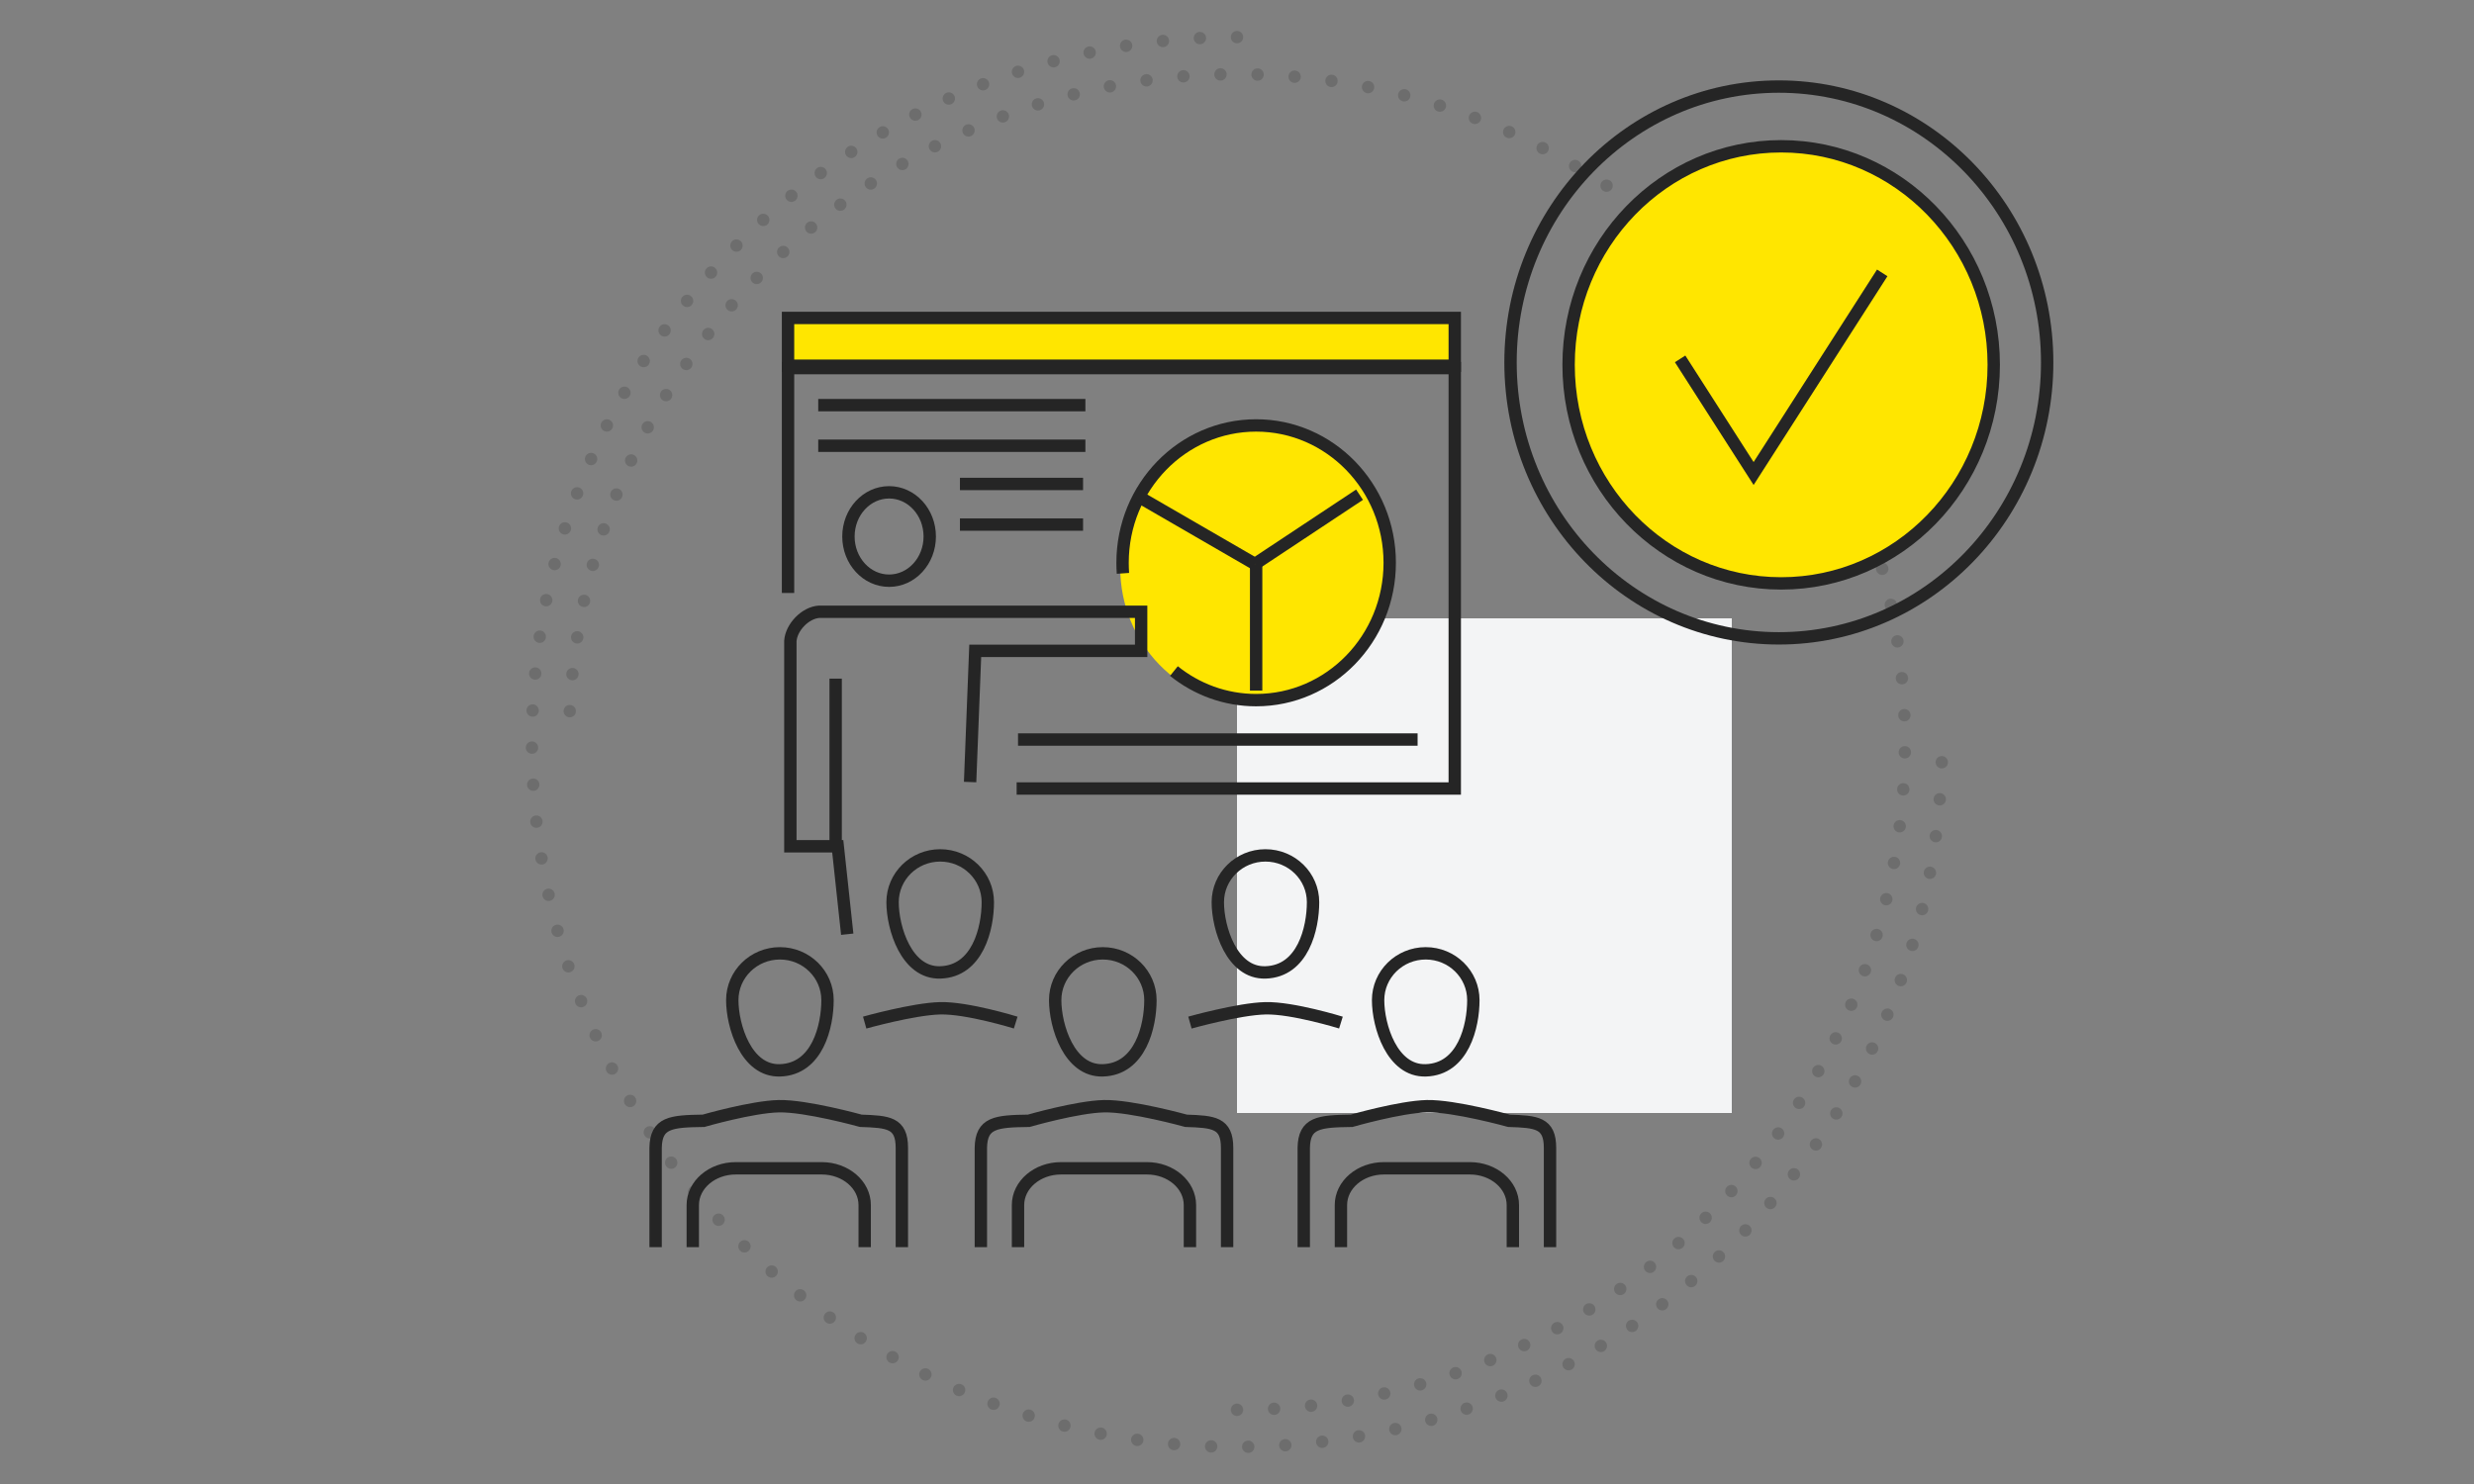 <?xml version="1.0" encoding="UTF-8"?>
<svg width="200px" height="120px" viewBox="0 0 200 120" version="1.1" xmlns="http://www.w3.org/2000/svg" xmlns:xlink="http://www.w3.org/1999/xlink">
    <rect x="0" y="0" width="200" height="120" fill="#808080" stroke="none"/>
    <title>Bussines transformation</title>
    <g id="Bussines-transformation" stroke="none" stroke-width="1" fill="none" fill-rule="evenodd">
        <rect id="Rectangle-Copy-13" fill="#F3F4F5" x="100" y="50" width="40" height="40"></rect>
        <path d="M100,3 C68.52,3 43,28.52 43,60 C43,91.48 68.52,117 100,117 C131.48,117 157,91.48 157,60" id="Path" stroke="#252525" opacity="0.2" stroke-linecap="round" stroke-dasharray="0,3"></path>
        <path d="M100,114 C129.823,114 154,89.823 154,60 C154,30.177 129.823,6 100,6 C70.177,6 46,30.177 46,60" id="Path" stroke="#252525" opacity="0.2" stroke-linecap="round" stroke-dasharray="0,3"></path>
        <g id="Oval" transform="translate(53, 7)">
            <ellipse fill="#FFE600" cx="48.359" cy="38.894" rx="10.799" ry="11.106"></ellipse>
            <g id="Group-7" transform="translate(69.112, 0)" stroke="#252525">
                <path d="M43.383,22.309 C43.383,34.63 33.671,44.618 21.691,44.618 C9.712,44.618 0,34.63 0,22.309 C0,9.988 9.712,0 21.691,0 C33.671,0 43.383,9.988 43.383,22.309 Z" id="Stroke-1"></path>
                <path d="M39.063,22.502 C39.063,32.263 31.369,40.175 21.879,40.175 C12.389,40.175 4.695,32.263 4.695,22.502 C4.695,12.742 12.389,4.829 21.879,4.829 C31.369,4.829 39.063,12.742 39.063,22.502 Z" id="Stroke-3" fill="#FFE600"></path>
                <polyline id="Stroke-5" points="13.71 22.019 19.651 31.29 30.049 15.066"></polyline>
            </g>
            <g id="Group-42" transform="translate(0, 18.71)" stroke="#252525">
                <path d="M40.002,55.164 C40.002,57.254 39.198,60.753 36.152,60.841 C33.425,60.92 32.302,57.254 32.302,55.164 C32.302,53.073 34.026,51.378 36.152,51.378 C38.278,51.378 40.002,53.073 40.002,55.164 Z" id="Stroke-1"></path>
                <path d="M26.293,75.136 L26.293,67.108 C26.327,65.066 27.502,64.956 30.164,64.92 C30.164,64.92 34.08,63.79 36.246,63.741 C38.457,63.691 42.882,64.92 42.882,64.92 C45.094,64.993 46.2,65.066 46.2,67.108 L46.2,75.136" id="Stroke-3"></path>
                <path d="M29.297,75.136 L29.297,71.734 C29.297,70.092 30.853,68.762 32.772,68.762 L39.72,68.762 C41.639,68.762 43.195,70.092 43.195,71.734 L43.195,75.136" id="Stroke-5"></path>
                <path d="M53.148,47.245 C53.148,49.335 52.345,52.834 49.298,52.922 C46.572,53.001 45.449,49.335 45.449,47.245 C45.449,45.154 47.172,43.459 49.298,43.459 C51.425,43.459 53.148,45.154 53.148,47.245 Z" id="Stroke-7"></path>
                <path d="M43.195,56.979 C43.195,56.979 47.14,55.872 49.298,55.822 C51.502,55.77 55.402,56.979 55.402,56.979" id="Stroke-9"></path>
                <path d="M26.856,47.245 C26.856,49.335 26.052,52.834 23.006,52.922 C20.279,53.001 19.156,49.335 19.156,47.245 C19.156,45.154 20.88,43.459 23.006,43.459 C25.132,43.459 26.856,45.154 26.856,47.245 Z" id="Stroke-11"></path>
                <path d="M16.902,56.979 C16.902,56.979 20.847,55.872 23.006,55.822 C25.209,55.77 29.11,56.979 29.11,56.979" id="Stroke-13"></path>
                <path d="M66.107,55.164 C66.107,57.254 65.303,60.753 62.257,60.841 C59.53,60.92 58.407,57.254 58.407,55.164 C58.407,53.073 60.131,51.378 62.257,51.378 C64.383,51.378 66.107,53.073 66.107,55.164 Z" id="Stroke-15"></path>
                <path d="M52.397,75.136 L52.397,67.108 C52.432,65.066 53.607,64.956 56.268,64.92 C56.268,64.92 60.185,63.79 62.351,63.741 C64.562,63.691 68.987,64.92 68.987,64.92 C71.199,64.993 72.304,65.066 72.304,67.108 L72.304,75.136" id="Stroke-17"></path>
                <path d="M55.402,75.136 L55.402,71.734 C55.402,70.092 56.958,68.762 58.876,68.762 L65.825,68.762 C67.744,68.762 69.3,70.092 69.3,71.734 L69.3,75.136" id="Stroke-19"></path>
                <path d="M13.897,55.164 C13.897,57.254 13.094,60.753 10.048,60.841 C7.321,60.92 6.198,57.254 6.198,55.164 C6.198,53.073 7.921,51.378 10.048,51.378 C12.174,51.378 13.897,53.073 13.897,55.164 Z" id="Stroke-21"></path>
                <path d="M0,75.136 L0,67.108 C0.035,65.066 1.21,64.956 3.871,64.92 C3.871,64.92 7.787,63.79 9.954,63.741 C12.165,63.691 16.589,64.92 16.589,64.92 C18.802,64.993 19.907,65.066 19.907,67.108 L19.907,75.136" id="Stroke-23"></path>
                <path d="M3.005,75.136 L3.005,71.734 C3.005,70.092 4.56,68.762 6.479,68.762 L13.428,68.762 C15.347,68.762 16.902,70.092 16.902,71.734 L16.902,75.136" id="Stroke-25"></path>
                <polygon id="Stroke-27" fill="#FFE600" points="10.705 3.863 64.604 3.863 64.604 0 10.705 0"></polygon>
                <polyline id="Stroke-29" points="10.705 22.239 10.705 4.056 64.604 4.056 64.604 38.051 29.185 38.051"></polyline>
                <line x1="29.297" y1="34.091" x2="61.6" y2="34.091" id="Stroke-30"></line>
                <path d="M37.779,20.653 C37.759,20.37 37.749,20.086 37.749,19.798 C37.749,13.664 42.582,8.692 48.547,8.692 C54.511,8.692 59.346,13.664 59.346,19.798 C59.346,25.932 54.511,30.904 48.547,30.904 C46.041,30.904 43.734,30.026 41.901,28.553" id="Stroke-31"></path>
                <line x1="48.453" y1="19.895" x2="56.905" y2="14.293" id="Stroke-32"></line>
                <line x1="39.439" y1="14.679" x2="48.453" y2="19.895" id="Stroke-33"></line>
                <line x1="48.547" y1="19.895" x2="48.547" y2="30.132" id="Stroke-34"></line>
                <line x1="13.146" y1="7.05" x2="34.744" y2="7.05" id="Stroke-35"></line>
                <line x1="13.146" y1="10.334" x2="34.744" y2="10.334" id="Stroke-36"></line>
                <line x1="24.602" y1="13.424" x2="34.556" y2="13.424" id="Stroke-37"></line>
                <line x1="24.602" y1="16.708" x2="34.556" y2="16.708" id="Stroke-38"></line>
                <line x1="14.555" y1="42.686" x2="14.555" y2="29.166" id="Stroke-39"></line>
                <path d="M22.161,17.673 C22.161,19.647 20.69,21.247 18.875,21.247 C17.059,21.247 15.588,19.647 15.588,17.673 C15.588,15.7 17.059,14.1 18.875,14.1 C20.69,14.1 22.161,15.7 22.161,17.673 Z" id="Stroke-40"></path>
                <path d="M25.424,37.528 L25.838,26.918 L39.251,26.918 L39.251,23.758 L13.223,23.758 C12.094,23.831 10.966,25.017 10.893,26.128 L10.893,42.721 L14.725,42.721 L15.491,49.833" id="Stroke-41"></path>
            </g>
        </g>
    </g>
</svg>